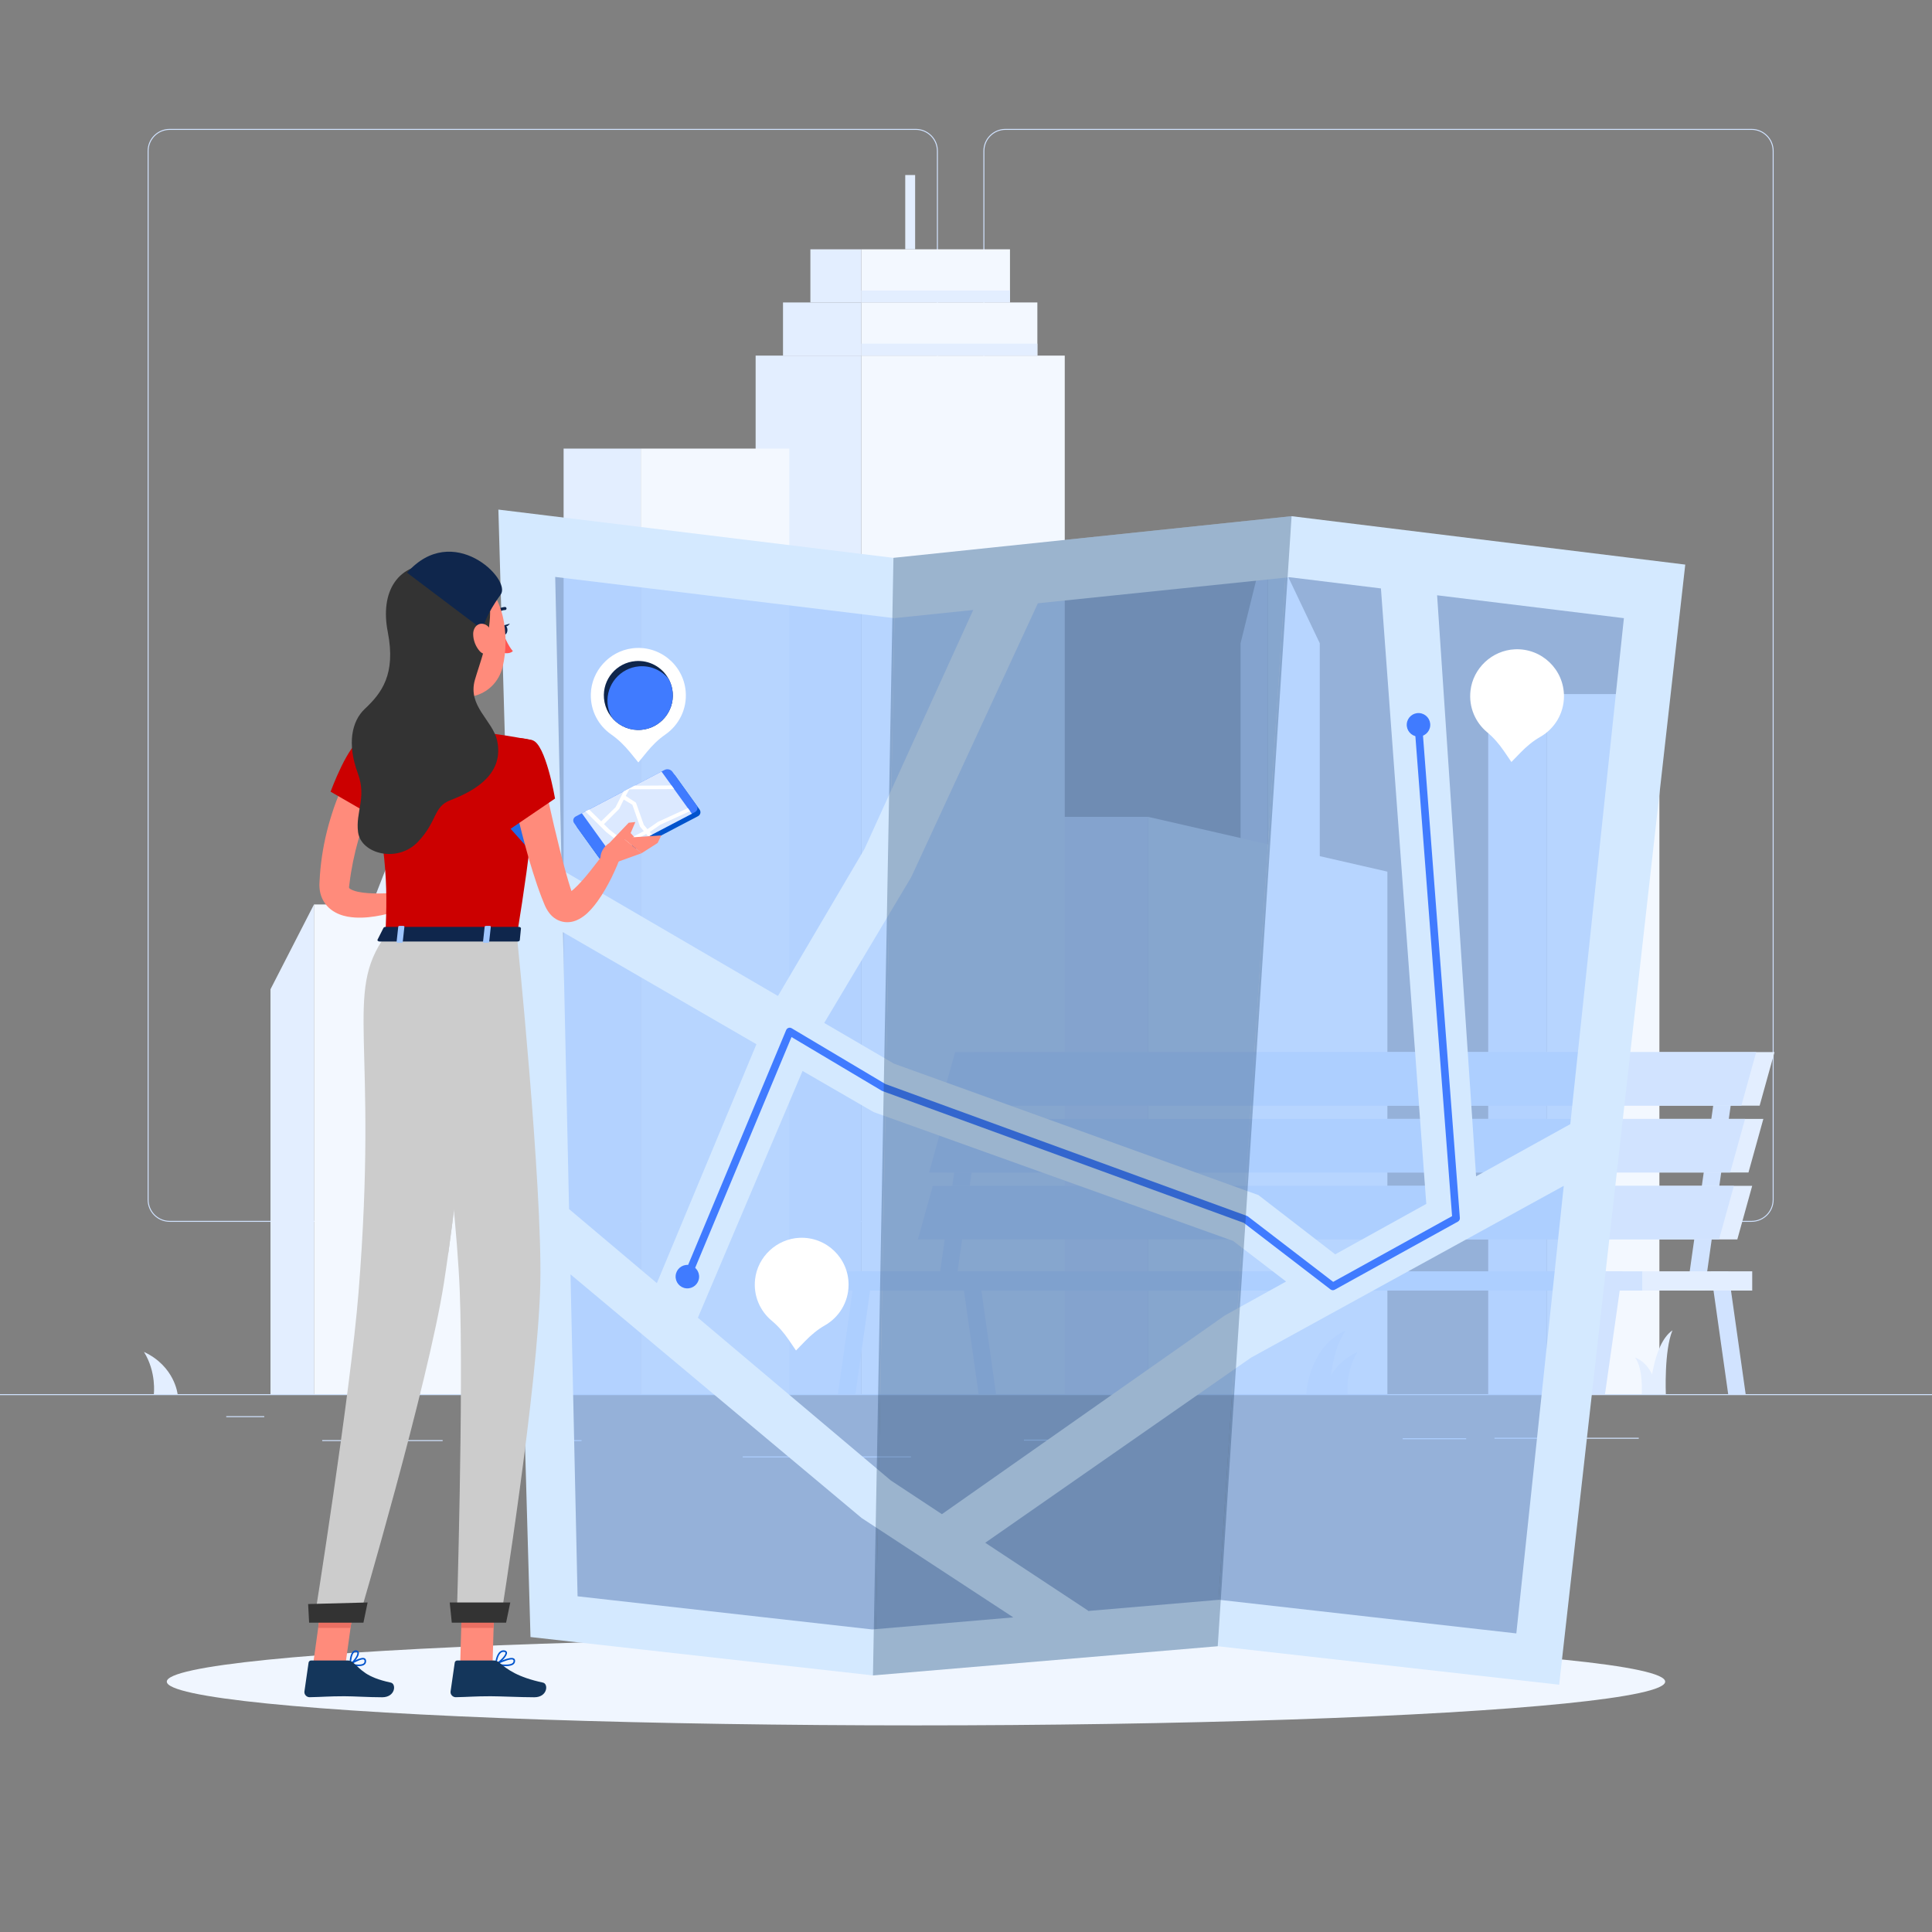 <svg viewBox="0 0 500 500" xmlns="http://www.w3.org/2000/svg">
    <rect x="0" y="0" width="500" height="500" fill="#808080" stroke="none"/>
    <defs></defs>
    <g id="Background_2" transform="matrix(1, 0, 0, 1, 0, -21.593)">
        <g>
            <g>
                <g>
                    <g>
                        <rect y="382.398" style="fill:#D1E3FF;" width="500" height="0.25"></rect>
                        <rect x="386.778" y="393.688" style="fill:#D1E3FF;" width="37.333" height="0.25"></rect>
                        <rect x="363.015" y="393.813" style="fill:#D1E3FF;" width="16.429" height="0.25"></rect>
                        <rect x="265" y="394.167" style="fill:#D1E3FF;" width="19.5" height="0.25"></rect>
                        <rect x="192.222" y="398.514" style="fill:#D1E3FF;" width="43.528" height="0.25"></rect>
                        <rect x="83.386" y="394.292" style="fill:#D1E3FF;" width="31.172" height="0.25"></rect>
                        <rect x="120.111" y="394.292" style="fill:#D1E3FF;" width="30.389" height="0.25"></rect>
                        <rect x="58.553" y="388.097" style="fill:#D1E3FF;" width="9.837" height="0.25"></rect>
                        <path style="fill:#D1E3FF;" d="M237.014,337.8H43.915c-3.147,0-5.708-2.561-5.708-5.708V60.66c0-3.147,2.561-5.708,5.708-5.708
						h193.099c3.146,0,5.707,2.561,5.707,5.708v271.432C242.721,335.239,240.16,337.8,237.014,337.8z M43.915,55.203
						c-3.01,0-5.458,2.448-5.458,5.458v271.432c0,3.01,2.448,5.458,5.458,5.458h193.099c3.009,0,5.457-2.448,5.457-5.458V60.66
						c0-3.009-2.448-5.458-5.457-5.458H43.915z"></path>
                        <path style="fill:#D1E3FF;" d="M453.31,337.8H260.212c-3.146,0-5.707-2.561-5.707-5.708V60.66c0-3.147,2.561-5.708,5.707-5.708
						H453.31c3.148,0,5.708,2.561,5.708,5.708v271.432C459.019,335.239,456.458,337.8,453.31,337.8z M260.212,55.203
						c-3.009,0-5.457,2.448-5.457,5.458v271.432c0,3.01,2.448,5.458,5.457,5.458H453.31c3.01,0,5.458-2.448,5.458-5.458V60.66
						c0-3.009-2.448-5.458-5.458-5.458H260.212z"></path>
                    </g>
                </g>
            </g>
            <g>
                <g>
                    <polygon style="fill:#F3F8FF;" points="341.555,188.063 328.063,159.717 328.063,382.398 341.555,382.398 				"></polygon>
                    <polygon style="fill:#E3EEFF;" points="321.06,188.063 328.063,159.717 328.063,382.398 321.06,382.398 				"></polygon>
                    <polygon style="fill:#F3F8FF;" points="359.053,247.173 297.174,233 297.174,382.398 359.053,382.398 				"></polygon>
                    <rect x="265.06" y="233" transform="matrix(-1 -1.224647e-16 1.224647e-16 -1 562.235 615.398)" style="fill:#E3EEFF;" width="32.114" height="149.398"></rect>
                    <g>
                        <rect x="222.889" y="113.624" style="fill:#F3F8FF;" width="52.667" height="268.775"></rect>
                        <rect x="195.555" y="113.624" transform="matrix(-1 -1.224647e-16 1.224647e-16 -1 418.444 496.022)" style="fill:#E3EEFF;" width="27.333" height="268.775"></rect>
                        <rect x="222.889" y="99.868" style="fill:#F3F8FF;" width="45.58" height="13.755"></rect>
                        <rect x="222.889" y="110.535" style="fill:#E3EEFF;" width="45.58" height="3.089"></rect>
                        <rect x="202.642" y="99.868" transform="matrix(-1 -1.224647e-16 1.224647e-16 -1 425.531 213.492)" style="fill:#E3EEFF;" width="20.247" height="13.755"></rect>
                        <rect x="222.889" y="86.113" style="fill:#F3F8FF;" width="38.493" height="13.755"></rect>
                        <rect x="222.889" y="96.78" style="fill:#E3EEFF;" width="38.493" height="3.089"></rect>
                        <rect x="209.729" y="86.113" transform="matrix(-1 -1.224647e-16 1.224647e-16 -1 432.617 185.982)" style="fill:#E3EEFF;" width="13.16" height="13.755"></rect>
                        <rect x="234.277" y="66.89" transform="matrix(-1 -1.224647e-16 1.224647e-16 -1 471.111 153.003)" style="fill:#E3EEFF;" width="2.556" height="19.223"></rect>
                    </g>
                    <rect x="165.821" y="137.688" style="fill:#F3F8FF;" width="38.46" height="244.71"></rect>
                    <rect x="145.861" y="137.688" transform="matrix(-1 -1.224647e-16 1.224647e-16 -1 311.682 520.087)" style="fill:#E3EEFF;" width="19.96" height="244.71"></rect>
                    <rect x="400.286" y="201.222" style="fill:#F3F8FF;" width="29.166" height="181.176"></rect>
                    <rect x="385.149" y="201.222" transform="matrix(-1 -1.224647e-16 1.224647e-16 -1 785.436 583.621)" style="fill:#E3EEFF;" width="15.137" height="181.176"></rect>
                    <rect x="108.741" y="223.667" style="fill:#F3F8FF;" width="26.564" height="158.732"></rect>
                    <polygon style="fill:#E3EEFF;" points="94.955,259 108.741,223.667 108.741,382.398 94.955,382.398 				"></polygon>
                    <rect x="81.257" y="255.667" style="fill:#F3F8FF;" width="21.688" height="126.732"></rect>
                    <polygon style="fill:#E3EEFF;" points="70.001,277.618 81.257,255.667 81.257,382.398 70.001,382.398 				"></polygon>
                </g>
                <g>
                    <path style="fill:#E3EEFF;" d="M45.962,382.398c0,0-0.733-7.216-8.706-10.931c3.268,5.231,2.556,10.931,2.556,10.931H45.962z"></path>
                    <g>
                        <path style="fill:#E3EEFF;" d="M342.628,382.398c0,0,0.733-7.216,8.706-10.931c-3.268,5.231-2.556,10.931-2.556,10.931H342.628
						z"></path>
                        <path style="fill:#E3EEFF;" d="M426.99,382.398c0,0,0.492-12.801,5.843-16.515c-2.194,5.231-1.715,16.515-1.715,16.515H426.99z
						"></path>
                        <path style="fill:#E3EEFF;" d="M429,382.398c0,0-0.492-7.349-5.843-9.482c2.194,3.003,1.715,9.482,1.715,9.482H429z"></path>
                        <path style="fill:#E3EEFF;" d="M338.048,382.398c0,0,0.534-12.118,10.239-16.515c-4.337,6.216-4.089,16.515-4.089,16.515
						H338.048z"></path>
                    </g>
                </g>
                <g>
                    <polygon style="fill:#D1E3FF;" points="448.882,300.806 441.82,350.607 441.114,355.591 436.592,355.591 437.298,350.607
					444.359,300.806 				"></polygon>
                    <polygon style="fill:#D1E3FF;" points="254.894,300.806 247.832,350.607 247.126,355.591 242.603,355.591 243.309,350.607
					250.371,300.806 				"></polygon>
                    <polygon style="fill:#D1E3FF;" points="419.887,350.607 419.181,355.591 415.365,382.44 410.842,382.44 414.645,355.591
					415.351,350.607 				"></polygon>
                    <polygon style="fill:#D1E3FF;" points="225.885,350.607 225.179,355.591 221.376,382.44 216.854,382.44 220.657,355.591
					221.363,350.607 				"></polygon>
                    <polygon style="fill:#D1E3FF;" points="248.749,350.607 249.456,355.591 253.271,382.44 257.794,382.44 253.991,355.591
					253.285,350.607 				"></polygon>
                    <polygon style="fill:#D1E3FF;" points="442.751,350.607 443.457,355.591 447.26,382.44 451.782,382.44 447.979,355.591
					447.273,350.607 				"></polygon>
                    <g>
                        <polygon style="fill:#E3EEFF;" points="455.392,307.737 248.058,307.737 251.907,293.869 459.241,293.869 					"></polygon>
                        <polygon style="fill:#D1E3FF;" points="450.657,307.737 243.323,307.737 247.173,293.869 454.507,293.869 					"></polygon>
                    </g>
                    <g>
                        <polygon style="fill:#E3EEFF;" points="452.504,325.033 245.171,325.033 249.02,311.166 456.354,311.166 					"></polygon>
                        <polygon style="fill:#D1E3FF;" points="447.77,325.033 240.436,325.033 244.286,311.166 451.62,311.166 					"></polygon>
                    </g>
                    <g>
                        <polygon style="fill:#E3EEFF;" points="449.617,342.352 242.283,342.352 246.133,328.485 453.467,328.485 					"></polygon>
                        <polygon style="fill:#D1E3FF;" points="444.883,342.352 237.549,342.352 241.399,328.485 448.732,328.485 					"></polygon>
                    </g>
                    <rect x="218.687" y="350.607" style="fill:#D1E3FF;" width="206.415" height="4.984"></rect>
                    <rect x="425.102" y="350.607" style="fill:#E3EEFF;" width="28.37" height="4.984"></rect>
                </g>
            </g>
        </g>
    </g>
    <g id="Background_1" style="display:none;" transform="matrix(1, 0, 0, 1, 217.694, 113.117)">
        <path style="display:inline;opacity:0.4;fill:#D4E8FF;" d="M298.979,234.428c-81.684,18.036-206.046,68.335-241.315-51.403
		c-14.075-47.785-5.954-88.831,43.101-97.832c37.942-6.962,61.595,22.879,97.674,27.157
		c90.114,10.686,190.149-119.441,243.012,18.363c13.475,35.128,20.643,92.457-15.574,114.272
		C392.542,265.064,339.902,225.392,298.979,234.428z"></path>
    </g>
    <g id="Objects" transform="matrix(1, 0, 0, 1, -12.944, 18.969)">
        <ellipse style="fill:#F0F6FF;" cx="250" cy="416.238" rx="193.889" ry="11.323"></ellipse>
        <g>
            <g>
                <g>
                    <polygon style="opacity:0.7;fill:#9FC6FF;" points="244.694,127.039 143.651,114.694 151.864,403.043 239.454,412.861 				"></polygon>
                    <polygon style="opacity:0.7;fill:#9FC6FF;" points="346.52,116.38 244.694,127.039 239.454,412.861 327.632,405.396 				"></polygon>
                    <polygon style="opacity:0.7;fill:#9FC6FF;" points="447.201,128.762 346.52,116.38 327.632,405.396 414.95,415.237 				"></polygon>
                    <path style="fill:#FFFFFF;" d="M232.556,313.535c0.02-6.904-5.729-12.478-12.709-12.159c-5.881,0.269-10.833,4.88-11.487,10.731
					c-0.481,4.305,1.297,8.218,4.298,10.716c1.704,1.418,3.155,3.115,4.404,4.946l1.89,2.77l2.343-2.413
					c1.527-1.572,3.215-2.999,5.119-4.083C230.07,321.963,232.544,318.043,232.556,313.535z"></path>
                    <path style="fill:#FFFFFF;" d="M417.699,161.231c0.02-6.904-5.729-12.478-12.709-12.159c-5.881,0.269-10.833,4.88-11.487,10.731
					c-0.481,4.305,1.297,8.218,4.298,10.716c1.704,1.418,3.155,3.115,4.404,4.946l1.89,2.77l2.343-2.413
					c1.527-1.572,3.215-2.999,5.12-4.083C415.213,169.659,417.687,165.74,417.699,161.231z"></path>
                    <path style="fill:#D4E9FF;" d="M244.169,125.403l103.039-10.785l101.879,12.53l-32.634,289.884l-88.357-9.957l-89.228,7.554
					l-88.632-9.934l-8.311-291.782L244.169,125.403z M256.71,372.897l72.923-51.219l0.292-0.205l15.861-8.784l-13.72-10.506
					l-93.049-33.355l-18.369-10.639l-27.089,63.871l49.925,42.11L256.71,372.897z M182.941,313.106l25.767-61.831l-50.06-28.993
					l1.572,71.659L182.941,313.106z M244.371,141.012l-1.465-0.178l-86.275-10.493l1.663,75.793l55.982,32.652l22.379-38.013
					l28.154-61.878l-18.977,1.966L244.371,141.012z M281.549,137.16l-32.783,70.882l-22.514,37.729l18.058,10.532l94.318,34.019
					l19.865,15.331l23.571-13.054l-11.737-159.287l-23.658-2.896L281.549,137.16z M384.867,135.091l10.087,150.368l24.38-13.501
					l13.874-130.948L384.867,135.091z M328.447,395.055l1.292,0.146l75.63,8.555l12.273-115.833l-80.921,44.457l-68.797,47.915
					l26.63,17.569l-0.067,0.093l32.662-2.792L328.447,395.055z M238.655,402.73l36.531-3.123l-39.246-25.71l-75.35-63.059
					l1.828,83.315L238.655,402.73z"></path>
                    <path style="fill:#407BFF;" d="M357.88,314.938c-0.213,0-0.425-0.068-0.601-0.203l-22.447-17.229l-93.514-34.108
					c-0.058-0.021-0.114-0.047-0.167-0.079l-23.364-13.902l-26.044,62.388c-0.21,0.503-0.788,0.744-1.291,0.53
					c-0.503-0.209-0.74-0.787-0.53-1.29l26.481-63.438c0.11-0.264,0.33-0.467,0.601-0.557c0.272-0.089,0.569-0.058,0.814,0.089
					l24.262,14.437l93.569,34.129c0.095,0.034,0.184,0.083,0.263,0.144l22.055,16.928l30.771-17.011l-9.714-127.079
					c-0.041-0.544,0.366-1.018,0.909-1.059c0.528-0.049,1.018,0.365,1.06,0.909l9.762,127.711c0.029,0.385-0.169,0.752-0.507,0.939
					l-31.891,17.631C358.208,314.897,358.044,314.938,357.88,314.938z"></path>
                    <path style="fill:#407BFF;" d="M383.081,168.874c-0.144,1.674-1.618,2.914-3.292,2.77c-1.674-0.144-2.915-1.618-2.77-3.292
					c0.144-1.674,1.618-2.914,3.292-2.77C381.985,165.726,383.225,167.2,383.081,168.874z"></path>
                    <path style="fill:#407BFF;" d="M193.865,311.684c-0.144,1.674-1.618,2.914-3.293,2.77c-1.674-0.144-2.914-1.618-2.77-3.292
					c0.144-1.674,1.618-2.914,3.292-2.77C192.769,308.536,194.009,310.01,193.865,311.684z"></path>
                </g>
                <polygon style="opacity:0.3;fill:#14365B;" points="347.207,114.618 244.169,125.403 238.866,414.628 328.094,407.074 			"></polygon>
            </g>
            <g>
                <g>
                    <path style="fill:#0053CC;" d="M168.566,203.842l-6.262-8.709c-0.437-0.608-0.247-1.393,0.424-1.744l22.981-12.034
					c0.67-0.351,1.577-0.141,2.014,0.468l6.262,8.709c0.437,0.608,0.247,1.393-0.424,1.744L170.58,204.31
					C169.91,204.661,169.003,204.451,168.566,203.842z"></path>
                    <path style="fill:#407BFF;" d="M167.796,202.772l-6.262-8.709c-0.437-0.608-0.247-1.393,0.424-1.744l22.981-12.034
					c0.67-0.351,1.577-0.141,2.014,0.468l6.262,8.709c0.437,0.608,0.247,1.393-0.424,1.744l-22.981,12.034
					C169.14,203.591,168.234,203.38,167.796,202.772z"></path>
                    <polygon style="fill:#DCE9FF;" points="192,191.62 181.67,197.03 180.72,197.53 176.08,199.96 175.09,200.48 171.38,202.42
					163.53,191.5 164.44,191.02 165.41,190.52 174.34,185.84 177.13,184.37 184.14,180.7 186.74,184.31 187.4,185.24 190.96,190.18
					191.52,190.95 				"></polygon>
                    <path style="fill:#FFFFFF;" d="M191.52,190.95l-0.56-0.77l-7.72,3.54l-2.74,1.9l-0.94-1.13l-2.032-5.74l-2.648-1.73l0.92-1.71
					l11.6-0.07l-0.66-0.93l-9.61,0.06l-2.79,1.47l-2.099,4.113l-3.721,3.637l-3.11-3.069l-0.97,0.5l5.37,5.33l5.28,4.13l0.99-0.52
					l-0.72-0.56l4.82-2.53l0.54,0.66l0.95-0.5l-0.56-0.68l2.75-1.89L191.52,190.95z M174.54,198.76l-3.92-3.07l-1.37-1.37
					l3.941-3.947l1.179-2.412l2.228,1.33l1.982,5.66l0.02,0.03l0.96,1.15L174.54,198.76z"></path>
                    <path style="fill:#FF8B7B;" d="M110.842,185.181c-0.15,0.286-0.387,0.748-0.578,1.151l-0.605,1.274
					c-0.4,0.859-0.779,1.74-1.141,2.628c-0.706,1.785-1.41,3.582-2.008,5.417c-1.181,3.673-2.108,7.43-2.725,11.232
					c-0.179,0.949-0.264,1.905-0.403,2.86c-0.022,0.15-0.039,0.3-0.059,0.45c-0.011,0.087-0.023,0.174-0.034,0.261
					c-0.015,0.114-0.046,0.206-0.005,0.321c0.06,0.168,0.241,0.28,0.387,0.367c0.438,0.258,1.144,0.523,1.936,0.686
					c1.603,0.338,3.499,0.44,5.411,0.431c1.907-0.01,3.93-0.135,5.828-0.313l1.065,4.106c-1.063,0.419-2.054,0.737-3.101,1.044
					c-1.037,0.306-2.089,0.582-3.166,0.795c-2.156,0.432-4.383,0.734-6.855,0.591c-1.237-0.089-2.558-0.256-3.999-0.825
					c-0.717-0.286-1.471-0.677-2.202-1.242c-0.73-0.56-1.425-1.328-1.933-2.212c-0.519-0.883-0.818-1.861-0.948-2.763
					c-0.067-0.453-0.097-0.892-0.1-1.312l0.011-0.588l0.025-0.406c0.078-1.082,0.106-2.175,0.231-3.253
					c0.425-4.327,1.273-8.602,2.513-12.758c0.628-2.075,1.306-4.139,2.142-6.152c0.414-1.008,0.847-2.009,1.314-3.007
					c0.233-0.498,0.468-0.999,0.729-1.495c0.266-0.513,0.504-0.96,0.854-1.568L110.842,185.181z"></path>
                    <path style="fill:#FF8B7B;" d="M116.195,211.729l6.171-5.786l0.45,8.506c0,0-4.568,2.839-7.585,1.1L116.195,211.729z"></path>
                    <polygon style="fill:#FF8B7B;" points="129.38,205.316 129.372,212.457 122.816,214.449 122.366,205.943 				"></polygon>
                    <path style="fill:#0053CC;" d="M105.746,412.222c-0.774,0-1.62-0.16-2.212-0.3c-0.077-0.019-0.136-0.081-0.149-0.159
					c-0.014-0.078,0.02-0.156,0.086-0.2c0.287-0.189,2.826-1.834,3.805-1.389c0.154,0.069,0.348,0.223,0.395,0.558
					c0.063,0.443-0.048,0.798-0.329,1.054C106.984,412.111,106.39,412.222,105.746,412.222z M104.095,411.639
					c1.457,0.29,2.554,0.24,2.979-0.147c0.18-0.164,0.247-0.395,0.203-0.706c-0.024-0.167-0.101-0.222-0.165-0.251
					C106.602,410.3,105.132,411.012,104.095,411.639z"></path>
                    <path style="fill:#0053CC;" d="M103.58,411.927c-0.035,0-0.069-0.009-0.1-0.026c-0.061-0.036-0.098-0.102-0.098-0.172
					c0-0.102,0.011-2.514,0.922-3.32c0.242-0.214,0.522-0.305,0.84-0.266c0.496,0.06,0.631,0.373,0.667,0.554
					c0.189,0.944-1.334,2.752-2.133,3.205C103.647,411.918,103.613,411.927,103.58,411.927z M105.005,408.531
					c-0.163,0-0.307,0.058-0.439,0.174c-0.543,0.48-0.73,1.835-0.776,2.638c0.796-0.636,1.746-1.993,1.631-2.568
					c-0.019-0.095-0.073-0.207-0.326-0.237C105.064,408.533,105.035,408.531,105.005,408.531z"></path>
                    <path style="fill:#0053CC;" d="M143.85,412.223c-0.923,0-1.925-0.158-2.637-0.3c-0.083-0.017-0.146-0.083-0.158-0.166
					c-0.012-0.084,0.03-0.165,0.105-0.204c0.377-0.196,3.716-1.901,4.743-1.339c0.199,0.108,0.315,0.291,0.337,0.527
					c0.036,0.395-0.085,0.721-0.358,0.966C145.45,412.094,144.682,412.223,143.85,412.223z M141.872,411.641
					c1.855,0.308,3.233,0.229,3.743-0.228c0.178-0.16,0.253-0.367,0.228-0.636c-0.009-0.103-0.05-0.17-0.131-0.215
					C145.154,410.256,143.244,410.982,141.872,411.641z"></path>
                    <path style="fill:#0053CC;" d="M141.251,411.927c-0.04,0-0.08-0.012-0.114-0.036c-0.058-0.04-0.089-0.108-0.083-0.178
					c0.008-0.096,0.201-2.351,1.254-3.227c0.323-0.269,0.692-0.386,1.099-0.343c0.549,0.056,0.708,0.335,0.745,0.56
					c0.155,0.948-1.82,2.755-2.819,3.206C141.307,411.921,141.279,411.927,141.251,411.927z M143.248,408.531
					c-0.252,0-0.477,0.085-0.686,0.259c-0.692,0.576-0.97,1.928-1.067,2.584c1.018-0.616,2.358-2.038,2.266-2.607
					c-0.008-0.048-0.031-0.192-0.394-0.229C143.326,408.533,143.287,408.531,143.248,408.531z"></path>
                    <path style="fill:#FF8B7B;" d="M121.414,152.11c0.974,4.97,3.176,15.037-0.301,18.354c0,0,1.359,5.042,10.594,5.042
					c10.155,0,4.853-5.041,4.853-5.041c-5.543-1.324-5.4-5.436-4.434-9.298L121.414,152.11z"></path>
                    <path style="fill:#0F264C;" d="M140.845,140.56c-0.076,0-0.152-0.021-0.219-0.067c-0.183-0.121-0.232-0.368-0.11-0.55
					c1.215-1.824,3.049-1.806,3.126-1.83c0.219,0.002,0.395,0.182,0.393,0.401c-0.003,0.219-0.193,0.416-0.399,0.393
					c-0.068,0-1.491,0.022-2.459,1.475C141.1,140.497,140.974,140.56,140.845,140.56z"></path>
                    <path style="fill:#FF5652;" d="M143.269,145.239c0,0,1.146,2.909,2.408,4.312c-0.892,0.833-2.408,0.452-2.408,0.452V145.239z"></path>
                    <path style="fill:#0F264C;" d="M142.664,144.078c0,0.676,0.358,1.223,0.8,1.223c0.442,0,0.8-0.548,0.8-1.223
					c0-0.676-0.358-1.223-0.8-1.223C143.022,142.855,142.664,143.403,142.664,144.078z"></path>
                    <path style="fill:#0F264C;" d="M143.269,142.892l1.623-0.468C144.891,142.425,144.059,143.692,143.269,142.892z"></path>
                    <polygon style="fill:#FF8B7B;" points="132.041,411.729 140.417,411.729 140.977,392.331 132.6,392.331 				"></polygon>
                    <polygon style="fill:#FF8B7B;" points="93.983,411.729 102.359,411.729 105.052,392.331 96.676,392.331 				"></polygon>
                    <path style="fill:#14365B;" d="M102.879,410.759h-9.41c-0.342,0-0.62,0.238-0.668,0.572l-1.072,7.445
					c-0.111,0.772,0.553,1.503,1.343,1.49c3.281-0.056,4.862-0.249,9-0.249c2.546,0,6.266,0.264,9.781,0.264
					c3.439,0,3.703-3.477,2.239-3.791c-6.564-1.412-7.601-3.359-9.813-5.216C103.88,410.939,103.38,410.759,102.879,410.759z"></path>
                    <path style="fill:#14365B;" d="M140.704,410.759h-9.41c-0.342,0-0.62,0.238-0.668,0.572l-1.072,7.445
					c-0.111,0.772,0.553,1.503,1.343,1.49c3.281-0.056,4.862-0.249,9-0.249c2.546,0,7.812,0.264,11.328,0.264
					c3.439,0,3.703-3.477,2.239-3.791c-6.564-1.412-9.148-3.359-11.359-5.216C141.706,410.939,141.205,410.759,140.704,410.759z"></path>
                    <g>
                        <polygon style="fill:#EA7063;" points="140.975,392.336 140.688,402.335 132.308,402.335 132.595,392.336 					"></polygon>
                        <polygon style="fill:#EA7063;" points="96.673,392.336 105.053,392.336 103.661,402.335 95.281,402.335 					"></polygon>
                    </g>
                    <path style="fill:#cc0000;" d="M150.719,172.61c0,0,3.99,1.406-4.003,50.555c-13.499,0-27.451,0-34.019,0
					c0.571-13.846,0.587-22.383-6.03-50.798c0,0,7.128-1.551,14.446-1.903c5.725-0.276,10.415-0.459,15.448,0.001
					C143.195,171.07,150.719,172.61,150.719,172.61z"></path>
                    <polygon style="fill:#236AE8;" points="143.917,194.208 149.722,200.722 150.458,187.96 				"></polygon>
                    <path style="fill:#FF8B7B;" d="M169.578,201.338c-1.274,1.755-2.631,3.547-3.981,5.233c-1.355,1.678-2.769,3.324-4.179,4.589
					c-0.189,0.168-0.383,0.327-0.575,0.477l-0.306-0.91c-0.314-1.03-0.639-2.049-0.927-3.109c-1.196-4.204-2.255-8.537-3.285-12.878
					l-2.97-13.059l-8.385,1.741c0.903,4.513,1.914,8.93,3.079,13.36c0.571,2.212,1.175,4.424,1.798,6.634
					c0.664,2.207,1.327,4.408,2.088,6.622c0.364,1.102,0.796,2.213,1.207,3.321l0.677,1.677c0.09,0.228,0.293,0.704,0.519,1.112
					c0.216,0.414,0.518,0.88,0.893,1.342c0.404,0.472,0.882,0.963,1.578,1.383c0.68,0.417,1.527,0.714,2.344,0.797
					c1.673,0.157,2.873-0.363,3.711-0.805c1.69-0.952,2.59-1.981,3.479-2.989c1.699-2.017,2.922-4.065,4.056-6.151
					c0.563-1.041,1.082-2.094,1.562-3.163c0.488-1.072,0.948-2.118,1.372-3.254L169.578,201.338z"></path>
                    <path style="fill:#cc0000;" d="M150.719,172.61c3.452,0.879,5.867,15.086,5.867,15.086l-13.318,9.057
					c0,0-5.317-16.919-2.661-20.715C143.373,172.085,145.681,171.327,150.719,172.61z"></path>
                    <path style="fill:#FF8B7B;" d="M171.51,204.538l7.47-2.689l-4.835-3.967c0,0-5.707,0.732-5.812,5.305L171.51,204.538z"></path>
                    <polygon style="fill:#FF8B7B;" points="183.146,199.188 184.084,197.239 174.145,197.882 178.979,201.849 				"></polygon>
                    <polygon style="fill:#FF8B7B;" points="177.113,197.69 176.153,196.625 177.375,193.765 175.646,193.958 170.672,199.175
					"></polygon>
                    <path style="fill:#FF8B7B;" d="M119.948,141.759c0.509,8.298,0.548,11.821,4.739,16.079c6.304,6.406,16.384,3.966,18.364-4.317
					c1.782-7.455,0.649-19.772-7.473-23.074C127.576,127.194,119.438,133.461,119.948,141.759z"></path>
                    <path style="fill:#cccccc;" d="M137.73,223.17c0,0-0.84,9.94-2.19,23.87c0,0.01,0,0.01,0,0.01c-1.64,17.04-4.03,40.04-6.56,58.2
					c-0.38,2.72-0.77,5.34-1.15,7.81c-4.08,26.17-22.15,87.34-22.15,87.34H94.26c0,0,9.42-59.08,11.48-84.96
					c5.24-65.5-3.94-77.09,6.96-92.27H137.73z"></path>
                    <path style="fill:#ccc;" d="M135.54,247.04c0,0.01,0,0.01,0,0.01c-1.64,17.04-4.03,40.04-6.56,58.2
					c-2.53-7.74-7.137-34.803-3.107-58.583C128.303,232.327,133.01,238.6,135.54,247.04z"></path>
                    <path style="fill:#ccc;" d="M146.716,223.165c0,0,6.607,64.524,6.058,90.068c-0.571,26.569-10.307,87.165-10.307,87.165
					h-11.326c0,0,1.792-59.044,0.791-85.138c-1.092-28.447-10.127-92.096-10.127-92.096H146.716z"></path>
                    <polygon style="fill:#333;" points="107,400.982 92.945,400.982 92.687,396.156 108.083,395.75 				"></polygon>
                    <polygon style="fill:#333;" points="143.92,400.982 129.865,400.982 129.333,395.75 145.003,395.75 				"></polygon>
                    <path style="fill:#cc0000;" d="M106.666,172.367c-3.48,0.763-8.166,13.549-8.166,13.549l14.674,8.474
					c0,0,4.298-10.038,2.635-14.362C114.077,175.527,110.779,171.466,106.666,172.367z"></path>
                    <path style="fill:#333;" d="M127.049,127.019c-11.585-0.853-15.733,7.474-13.752,17.543
					c2.168,11.02-1.63,15.882-5.951,19.939c-3.368,3.163-4.621,9.029-1.79,16.684c2.333,6.31-0.629,9.923,0.055,15.191
					c0.735,5.651,10.211,8.094,15.501,2.513c5.11-5.391,3.909-9.061,8.415-10.778c7.18-2.736,13.826-7.224,12.07-15.403
					c-1.134-5.281-7.709-8.9-5.742-15.759C138.079,149.197,147.045,128.491,127.049,127.019z"></path>
                    <path style="fill:#0F264C;" d="M118.291,129.25l19.652,14.828c0.182-2.537,2.765-6.676,4.599-9.208
					C145.375,130.958,130.125,115.833,118.291,129.25z"></path>
                    <path style="fill:#FF8B7B;" d="M135.403,145.099c-0.008,1.687,0.698,3.292,1.605,4.353c1.364,1.596,2.961,0.664,3.347-1.228
					c0.348-1.703,0.058-4.586-1.68-5.491C136.963,141.842,135.412,143.17,135.403,145.099z"></path>
                    <path style="fill:#0F264C;" d="M112.187,221.169l-1.534,3.045c-0.119,0.236,0.161,0.477,0.554,0.477h35.677
					c0.307,0,0.561-0.15,0.58-0.343l0.307-3.045c0.021-0.211-0.245-0.39-0.58-0.39h-34.45
					C112.488,220.913,112.264,221.016,112.187,221.169z"></path>
                    <path style="fill:#9FC6FF;" d="M116.814,225.021h-0.923c-0.184,0-0.324-0.095-0.311-0.21l0.433-3.956
					c0.013-0.116,0.173-0.211,0.357-0.211h0.923c0.184,0,0.324,0.095,0.311,0.211l-0.433,3.956
					C117.158,224.926,116.998,225.021,116.814,225.021z"></path>
                    <path style="fill:#9FC6FF;" d="M139.178,225.021h-0.923c-0.184,0-0.324-0.095-0.311-0.21l0.433-3.956
					c0.013-0.116,0.173-0.211,0.357-0.211h0.923c0.184,0,0.324,0.095,0.311,0.211l-0.433,3.956
					C139.522,224.926,139.362,225.021,139.178,225.021z"></path>
                </g>
                <g>
                    <path style="fill:#FFFFFF;" d="M190.401,159.995c-0.581-6.973-6.87-12.101-13.889-11.171
					c-5.914,0.783-10.514,5.869-10.665,11.833c-0.111,4.388,2.024,8.185,5.271,10.446c1.844,1.284,3.456,2.87,4.877,4.611
					l2.149,2.632l2.156-2.64c1.405-1.72,2.985-3.308,4.814-4.567C188.624,168.72,190.78,164.548,190.401,159.995z"></path>
                    <path style="fill:#0F264C;" d="M178.88,169.91c-2.81,0.24-5.43-0.86-7.23-2.77c-0.01-0.01-0.01-0.01-0.02-0.02
					c-0.44-0.47-0.83-0.99-1.17-1.55c-0.66-1.13-1.09-2.42-1.21-3.82c-0.41-4.91,3.24-9.22,8.16-9.63c3.61-0.3,6.91,1.59,8.55,4.58
					c0.09,0.15,0.17,0.3,0.24,0.46c0.46,0.95,0.75,2,0.84,3.12C187.45,165.19,183.8,169.5,178.88,169.91z"></path>
                    <path style="fill:#407BFF;" d="M178.88,169.91c-2.81,0.24-5.43-0.86-7.23-2.77c-0.01-0.01-0.01-0.01-0.02-0.02
					c-0.23-0.3-0.44-0.61-0.63-0.93c-0.44-0.94-0.72-1.97-0.82-3.07c-0.4-4.91,3.25-9.22,8.16-9.64c3.02-0.25,5.82,1.04,7.62,3.22
					c0.09,0.15,0.17,0.3,0.24,0.46c0.46,0.95,0.75,2,0.84,3.12C187.45,165.19,183.8,169.5,178.88,169.91z"></path>
                </g>
            </g>
        </g>
    </g>
</svg>
